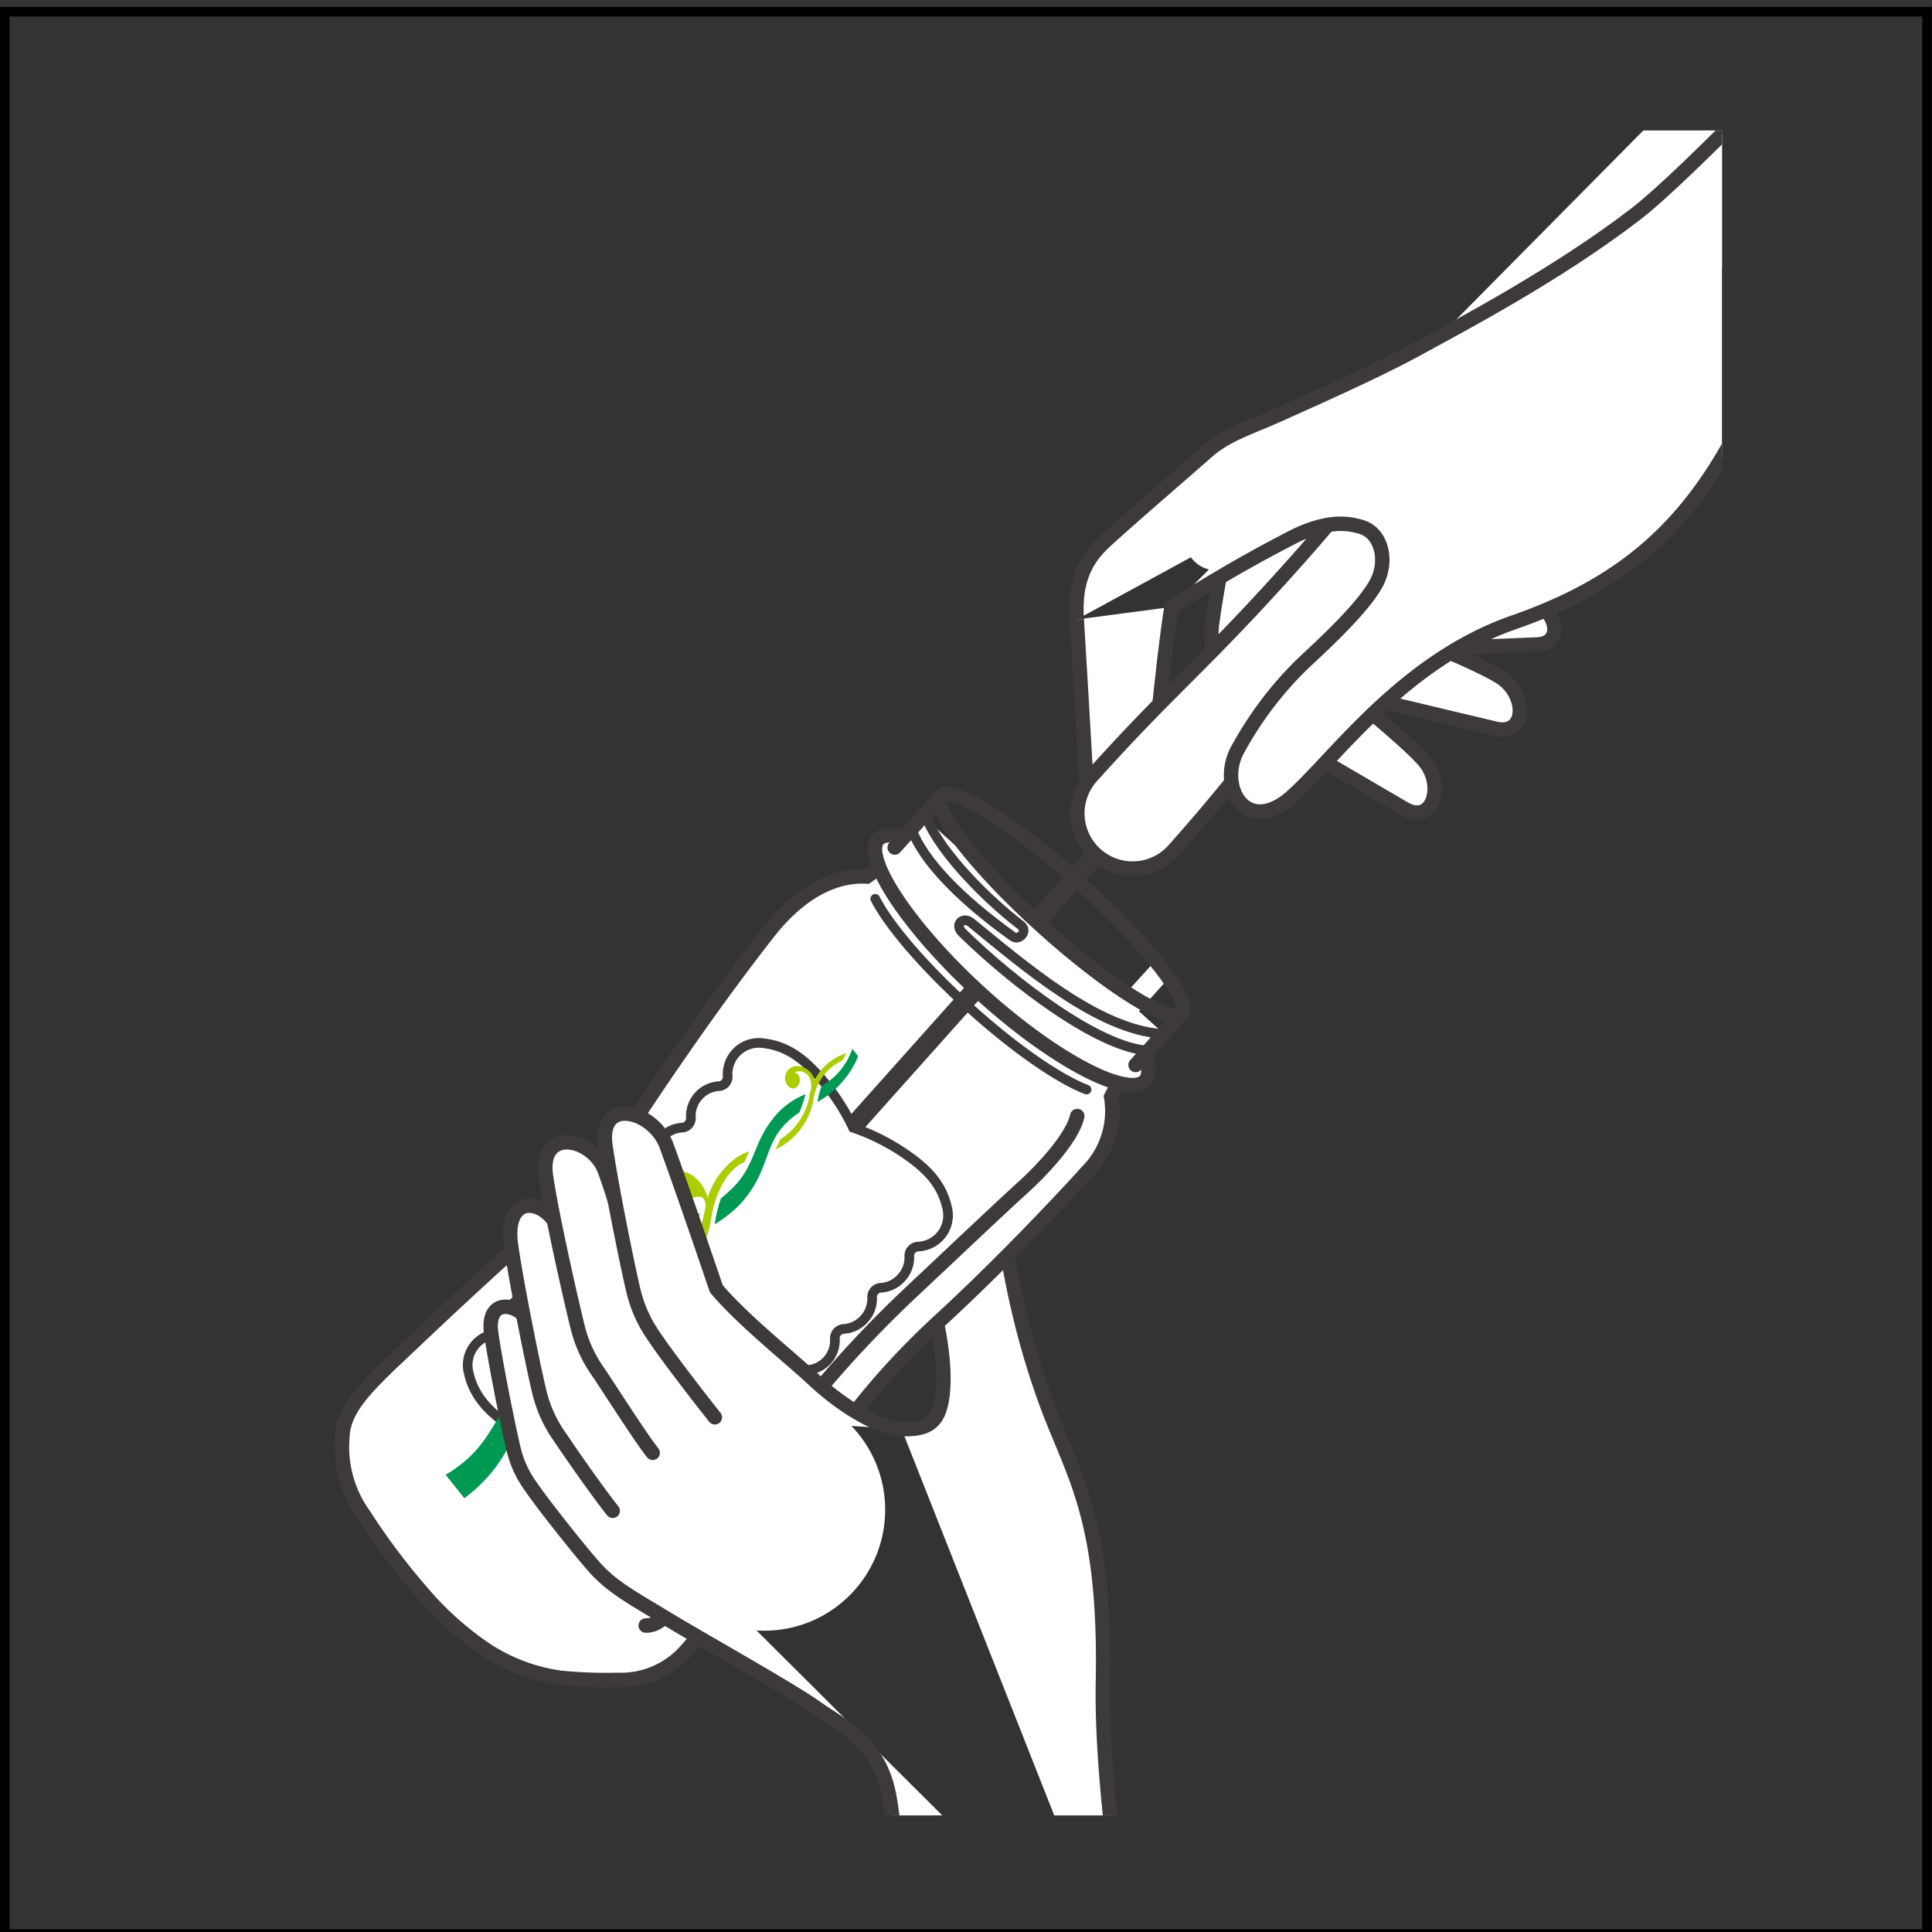 <svg id="_1-1" data-name="1-1" xmlns="http://www.w3.org/2000/svg" xmlns:xlink="http://www.w3.org/1999/xlink" viewBox="0 0 242.64 242.64">
  <rect x="0" y="0" width="242.64" height="242.64" fill="#333333" stroke="none"/>
  <defs>
    <style>
      .cls-1, .cls-11, .cls-12, .cls-17, .cls-5, .cls-8, .cls-9 {
        fill: none;
      }

      .cls-2 {
        clip-path: url(#clip-path);
      }

      .cls-10, .cls-15, .cls-16, .cls-3, .cls-4, .cls-6, .cls-7 {
        fill: #fff;
      }

      .cls-10, .cls-11, .cls-12, .cls-15, .cls-16, .cls-3, .cls-4, .cls-5, .cls-6, .cls-8, .cls-9 {
        stroke: #3e3a39;
      }

      .cls-16, .cls-3, .cls-4, .cls-8, .cls-9 {
        stroke-linecap: round;
      }

      .cls-3 {
        stroke-linejoin: round;
      }

      .cls-15, .cls-16, .cls-3 {
        stroke-width: 1.81px;
      }

      .cls-10, .cls-11, .cls-12, .cls-15, .cls-16, .cls-17, .cls-4, .cls-5, .cls-6, .cls-8, .cls-9 {
        stroke-miterlimit: 10;
      }

      .cls-10, .cls-11, .cls-4, .cls-8 {
        stroke-width: 1.82px;
      }

      .cls-5 {
        stroke-width: 2.41px;
      }

      .cls-17, .cls-6 {
        stroke-width: 1.21px;
      }

      .cls-12, .cls-9 {
        stroke-width: 1.21px;
      }

      .cls-13 {
        fill: #009953;
      }

      .cls-14 {
        fill: #abcd03;
      }

      .cls-17 {
        stroke: #000;
      }
    </style>
    <clipPath id="clip-path">
      <rect id="SVGID" class="cls-1" x="26.34" y="16.38" width="189.92" height="211.62"/>
    </clipPath>
  </defs>
  <title>wash_1_1</title>
  <g>
    <g class="cls-2">
      <g>
        <path class="cls-3" d="M142.13,252.61c-1.58-16.24-3.84-29.55-3.61-41.51.39-20.76-3.87-25.93-7.22-35.19a99.28,99.28,0,0,1-3.17-10.56c-1.49-6.16-2.27-11.87-3.14-17.86-1.15-7.8-8.13-1.58-8.58,4.29a54.57,54.57,0,0,0,1.36,14.88c.67,3.39,1,7.08.4,9.7s-2.17,3.2-4.94,3.12"/>
        <path class="cls-4" d="M111.42,107.78a12.56,12.56,0,0,1-2.56,2.3c-3.24-.19-7.82,1.16-12.49,7.17-5.24,6.73-9.81,13.22-13.84,19.18s-6.69,10.61-14.07,17-14.21,12.93-18.79,17.25-6.49,6.69-6.67,9.69a14.68,14.68,0,0,0,2.68,9.87A85.21,85.21,0,0,0,54,201.13a39.78,39.78,0,0,0,7,6.05,22.82,22.82,0,0,0,9.39,3.54,60,60,0,0,0,7.19.26,10.9,10.9,0,0,0,8.75-3.86c3.22-3.53,10.68-15.16,15.1-21.55s8.86-12.6,16.69-19.79S134,150,136.55,147.14a10.75,10.75,0,0,0,3-9.38,12.15,12.15,0,0,1,2-2.9"/>
        <line class="cls-5" x1="106.01" y1="142.73" x2="159.26" y2="83.13"/>
        <path class="cls-6" d="M70.57,182.39A26.85,26.85,0,0,0,75,189c2.11,2.34,4.15,3.69,6.84,4a3.91,3.91,0,0,0,4.49-4.18,1.17,1.17,0,0,1,1.09-1.21,3.76,3.76,0,0,0,3.54-4A1.17,1.17,0,0,1,92,182.42a3.73,3.73,0,0,0,2.59-1.24h0a3.78,3.78,0,0,0,1-2.72,1.16,1.16,0,0,1,1.08-1.21A3.7,3.7,0,0,0,99.23,176a3.75,3.75,0,0,0,1-2.71,1.16,1.16,0,0,1,1.08-1.21,3.81,3.81,0,0,0,2.6-1.25,3.71,3.71,0,0,0,.94-2.72,1.18,1.18,0,0,1,1.08-1.21,3.73,3.73,0,0,0,2.6-1.24h0a3.78,3.78,0,0,0,1-2.72,1.16,1.16,0,0,1,1.08-1.21,3.7,3.7,0,0,0,2.59-1.25,3.75,3.75,0,0,0,1-2.71,1.16,1.16,0,0,1,1.08-1.21,3.92,3.92,0,0,0,3.65-4.94c-.6-2.63-2.17-4.52-4.73-6.34a26.86,26.86,0,0,0-7.06-3.65,27.18,27.18,0,0,0-4.42-6.61c-2.1-2.34-4.15-3.69-6.84-4a3.92,3.92,0,0,0-4.49,4.18,1.17,1.17,0,0,1-1.08,1.21,3.76,3.76,0,0,0-3.54,4,1.18,1.18,0,0,1-1.08,1.21,3.75,3.75,0,0,0-2.6,1.24h0a3.74,3.74,0,0,0-.94,2.72,1.18,1.18,0,0,1-1.08,1.21,3.71,3.71,0,0,0-2.6,1.25,3.76,3.76,0,0,0-.95,2.72,1.15,1.15,0,0,1-1.08,1.2,3.76,3.76,0,0,0-3.54,4,1.17,1.17,0,0,1-1.08,1.21,3.73,3.73,0,0,0-2.59,1.24h0a3.79,3.79,0,0,0-1,2.72,1.16,1.16,0,0,1-1.08,1.21,3.81,3.81,0,0,0-2.6,1.25,3.74,3.74,0,0,0-.94,2.71,1.17,1.17,0,0,1-1.09,1.21,3.93,3.93,0,0,0-3.65,4.94c.6,2.63,2.17,4.52,4.74,6.34A26.56,26.56,0,0,0,70.57,182.39Z"/>
        <g>
          <rect class="cls-7" x="140.49" y="122.7" width="6.73" height="2.73" transform="matrix(0.67, -0.74, 0.74, 0.67, -44.63, 147.71)"/>
          <path class="cls-8" d="M135.29,140.17c-.54,2.49-3.85,6.27-6.86,9s-8.62,8.06-14.34,13.43a144.32,144.32,0,0,0-17,19.24c-4.19,6-8,13.88-10.45,17.12s-3.47,5.19-5.54,5.19"/>
          <path class="cls-9" d="M109.92,112.88c1.69,3.31,6.06,8.46,11.79,13.64s11.28,9,14.75,10.32"/>
          <path class="cls-10" d="M143.84,135.72c-2,2.24-11.14-2.33-20.41-10.7s-15.17-17.36-13.15-19.6,11.07,2.86,20.34,11.23S145.87,133.48,143.84,135.72Z"/>
          <rect class="cls-7" x="125.29" y="98.42" width="6.9" height="40.64" transform="translate(-45.67 134.74) rotate(-47.93)"/>
          <line class="cls-8" x1="142.62" y1="133.75" x2="148.44" y2="127.3"/>
          <line class="cls-8" x1="118.19" y1="99.99" x2="112.37" y2="106.44"/>
          <path class="cls-11" d="M148.44,127.3c-1.36,1.5-9.22-3.4-17.57-10.94s-14-14.87-12.68-16.37,9.2,3.42,17.56,11S149.79,125.81,148.44,127.3Z"/>
          <path class="cls-12" d="M116.22,102.35c1.33,3.91,6.84,9.9,12,13.87.92.71-.22,2-1.06,1.37-6.41-4.6-11.17-9.39-12.67-13.44"/>
          <path class="cls-12" d="M146,129.85c-8.12-.53-17.27-8.46-24.07-14-1-.79-2.1.27-1.08,1.27,6.41,6.29,17.06,14.39,23.27,14.82"/>
          <rect class="cls-7" x="65.96" y="181.85" width="5.79" height="11.45" transform="translate(-116.52 112.99) rotate(-47.93)"/>
          <g>
            <path class="cls-13" d="M103.19,136.4a8.43,8.43,0,0,0-.52,2,11.6,11.6,0,0,0,5.11-5.75l-.74-.93A8.56,8.56,0,0,1,103.19,136.4Z"/>
            <path class="cls-13" d="M91.69,149.5c-.39.36-.76.68-1.14,1a15.9,15.9,0,0,0-.78,3.24A15.22,15.22,0,0,0,93,151.19c4.27-4.73,2.48-8.25,7.38-11.46a13.29,13.29,0,0,0,.77-2.31,10,10,0,0,0-3.54,2.43C94.31,143.58,95.13,146.31,91.69,149.5Z"/>
            <g>
              <path class="cls-13" d="M74.11,168.44c-.16.93,0,1.94-.14,3.1a19.39,19.39,0,0,0,3-2.72c3.06-3.4,2.91-7.13,5.63-10.09a18.92,18.92,0,0,1,4.26-3.24,9.8,9.8,0,0,0,1-3.12,31.42,31.42,0,0,0-5.34,3.34C77.15,160.41,78.65,164.86,74.11,168.44Z"/>
              <path class="cls-13" d="M70.52,173.66a6.78,6.78,0,0,0,1-3.6l-.44.21c-9.7,4.43-7.25,10.3-15.11,14.95l2.35,2.95c5.87-4.49,5.86-8.44,8-10.94A15.91,15.91,0,0,1,70.52,173.66Z"/>
            </g>
            <path class="cls-14" d="M65.93,179.39c6.22-2.17,7.6-6.18,7.49-8.89-.15-4.28,1.47-6.42,3.6-7.2L78,161a8.23,8.23,0,0,0-5.75,8c0,5.07-2.3,6.45-4.86,8.15A6.37,6.37,0,0,0,65.93,179.39Z"/>
            <path class="cls-14" d="M102.23,137.66a6.42,6.42,0,0,1,3.59-4.49l.48-.9a6.61,6.61,0,0,0-4,3.41,2.34,2.34,0,0,0-2.31-1.8,1.52,1.52,0,0,0-1.22,2.23c.39.67,1.06.85,1.5.15s0-1.58-.5-1.55c.71-.5,2.42.06,2.07,2.15a6.21,6.21,0,0,0-.2.74,0,0,0,0,1,0,0h0c0,.06,0,.11,0,.16A8.11,8.11,0,0,1,98,143.08l-.59,1.29A8.6,8.6,0,0,0,102.23,137.66Z"/>
            <path class="cls-14" d="M89.29,153.17c.49-3.31,2.08-6.37,4.19-7.19l.61-1.37c-2.2.63-4.54,3.29-5.22,5.9-.31-1.85-2.66-4.45-4.78-3,.92.38,1,1.31,1.53,2.15,1.17,1.78,2.82-.59,3,1.8-.44,2.54-1.49,7.05-6.68,9.12l-.9,1.8A11.2,11.2,0,0,0,89.29,153.17Z"/>
          </g>
        </g>
        <g>
          <path class="cls-15" d="M135.23,77.8c.3,4.66,1.27,21.72,1.43,24.28.29,4.74,6.11,1.52,7.35-2.85s1.73-14.2,3.11-23"/>
          <g>
            <path class="cls-15" d="M156.78,57.83s5.57,13.92,7.3,17.49,6.55,6.53,9.21,6.42l19.74-.8c3.65-.17,2.33-4.63-1-5.64s-12.81-1.83-19.54-3A186.3,186.3,0,0,0,165.34,53"/>
            <path class="cls-15" d="M155.37,55.17s1.79,16.89,2.58,21.31,5.14,9.14,8.07,9.84l21.77,5.19c4,.95,4-4.32.64-6.45S175,79.12,168.05,75.77A210.68,210.68,0,0,0,166.2,52.5"/>
            <path class="cls-15" d="M155.91,57.39s-3.18,16.68-3.71,21.14,2.26,10.23,4.87,11.75l19.32,11.29c3.59,2.08,5.06-3,2.48-6s-11.1-9.57-16.81-14.8a211,211,0,0,0,5-22.81"/>
            <ellipse class="cls-7" cx="152.74" cy="67.98" rx="3.8" ry="3.64"/>
            <path class="cls-15" d="M195.23,53.25c-9.85,11-14,14-24.84,26.06s-13.25,16.57-23.1,27.6a6.94,6.94,0,0,1-10.35-9.24c9.85-11,14-14,24.84-26.06S175,55,184.89,44a6.93,6.93,0,0,1,10.34,9.24Z"/>
            <path class="cls-16" d="M147.12,76.27a176.87,176.87,0,0,1,15.72-9.06c3.13-1.44,5.68-1.82,8.21-1s3.2,4.25,1.91,6.83c-1.59,3.15-6.69,7.83-9.44,10.4a45.22,45.22,0,0,0-8.24,11c-2.25,4.73,1.44,10.56,7,5.57s14-17.06,27.92-21.88C203,73.65,211.21,67,217.69,55c5.4-10,22-18.84,41-32.42L240.07-17.65"/>
            <path class="cls-15" d="M135.23,77.8c-.25-3.83.52-6.77,3-9.28,1.75-1.77,10.81-9.52,13.3-11.75s5.61-3.12,9-4.66,11.86-5.24,17.2-8.15c5.61-3.07,17.76-9.44,27.68-17.06,7-5.41,22.85-22.66,37.67-36.29l9,23.5"/>
          </g>
        </g>
        <g>
          <circle class="cls-7" cx="95.98" cy="189.61" r="15.19"/>
          <g>
            <path class="cls-3" d="M71.68,181.55C70.25,177,68.58,171.45,67,167c-1.23-3.37-6-4.46-5.31.46.63,4.34,2.38,12.87,2.85,14.69a13.07,13.07,0,0,0,2.09,4.49c1.33,2,6.51,8.55,8.26,10.44,2.16,2.35,4.82,3.75,8.76,6.15,4.15,2.53,15.72,9,18.79,11.2s7.95,4.34,9.21,11,1.09,16.81,1.45,25.12H141"/>
            <path class="cls-3" d="M76.8,174.19C75,168.47,72.55,160.58,70.5,155c-1.69-4.62-7.3-5.4-6.31,1.47.79,5.47,3,16.2,3.58,18.49a16.43,16.43,0,0,0,2.63,5.64c1.68,2.52,5,7.21,6.55,9.14"/>
            <path class="cls-3" d="M81.61,166c-1.79-5.73-3.6-13.36-5.64-18.94-1.55-4.24-8.29-5.55-7.4.64.72,5,3.28,16.23,4,19.06a16.4,16.4,0,0,0,2.63,5.65c1.68,2.52,5.24,8.11,6.77,10.05"/>
            <path class="cls-3" d="M113.23,179.48c-2.63-.06-7.21-2.62-11.06-6.23-2.79-2.62-8.93-7.49-12.21-11.4-2.08-6.11-4.44-13-6.25-17.95-1.62-4.46-8.56-6.25-7.67,0,.8,5.51,3,16.2,3.58,18.48A16.67,16.67,0,0,0,82.25,168c1.68,2.52,6,8.09,7.53,10"/>
          </g>
        </g>
      </g>
    </g>
    <rect class="cls-17" x="0.59" y="1.47" width="241.43" height="241.43"/>
  </g>
</svg>
